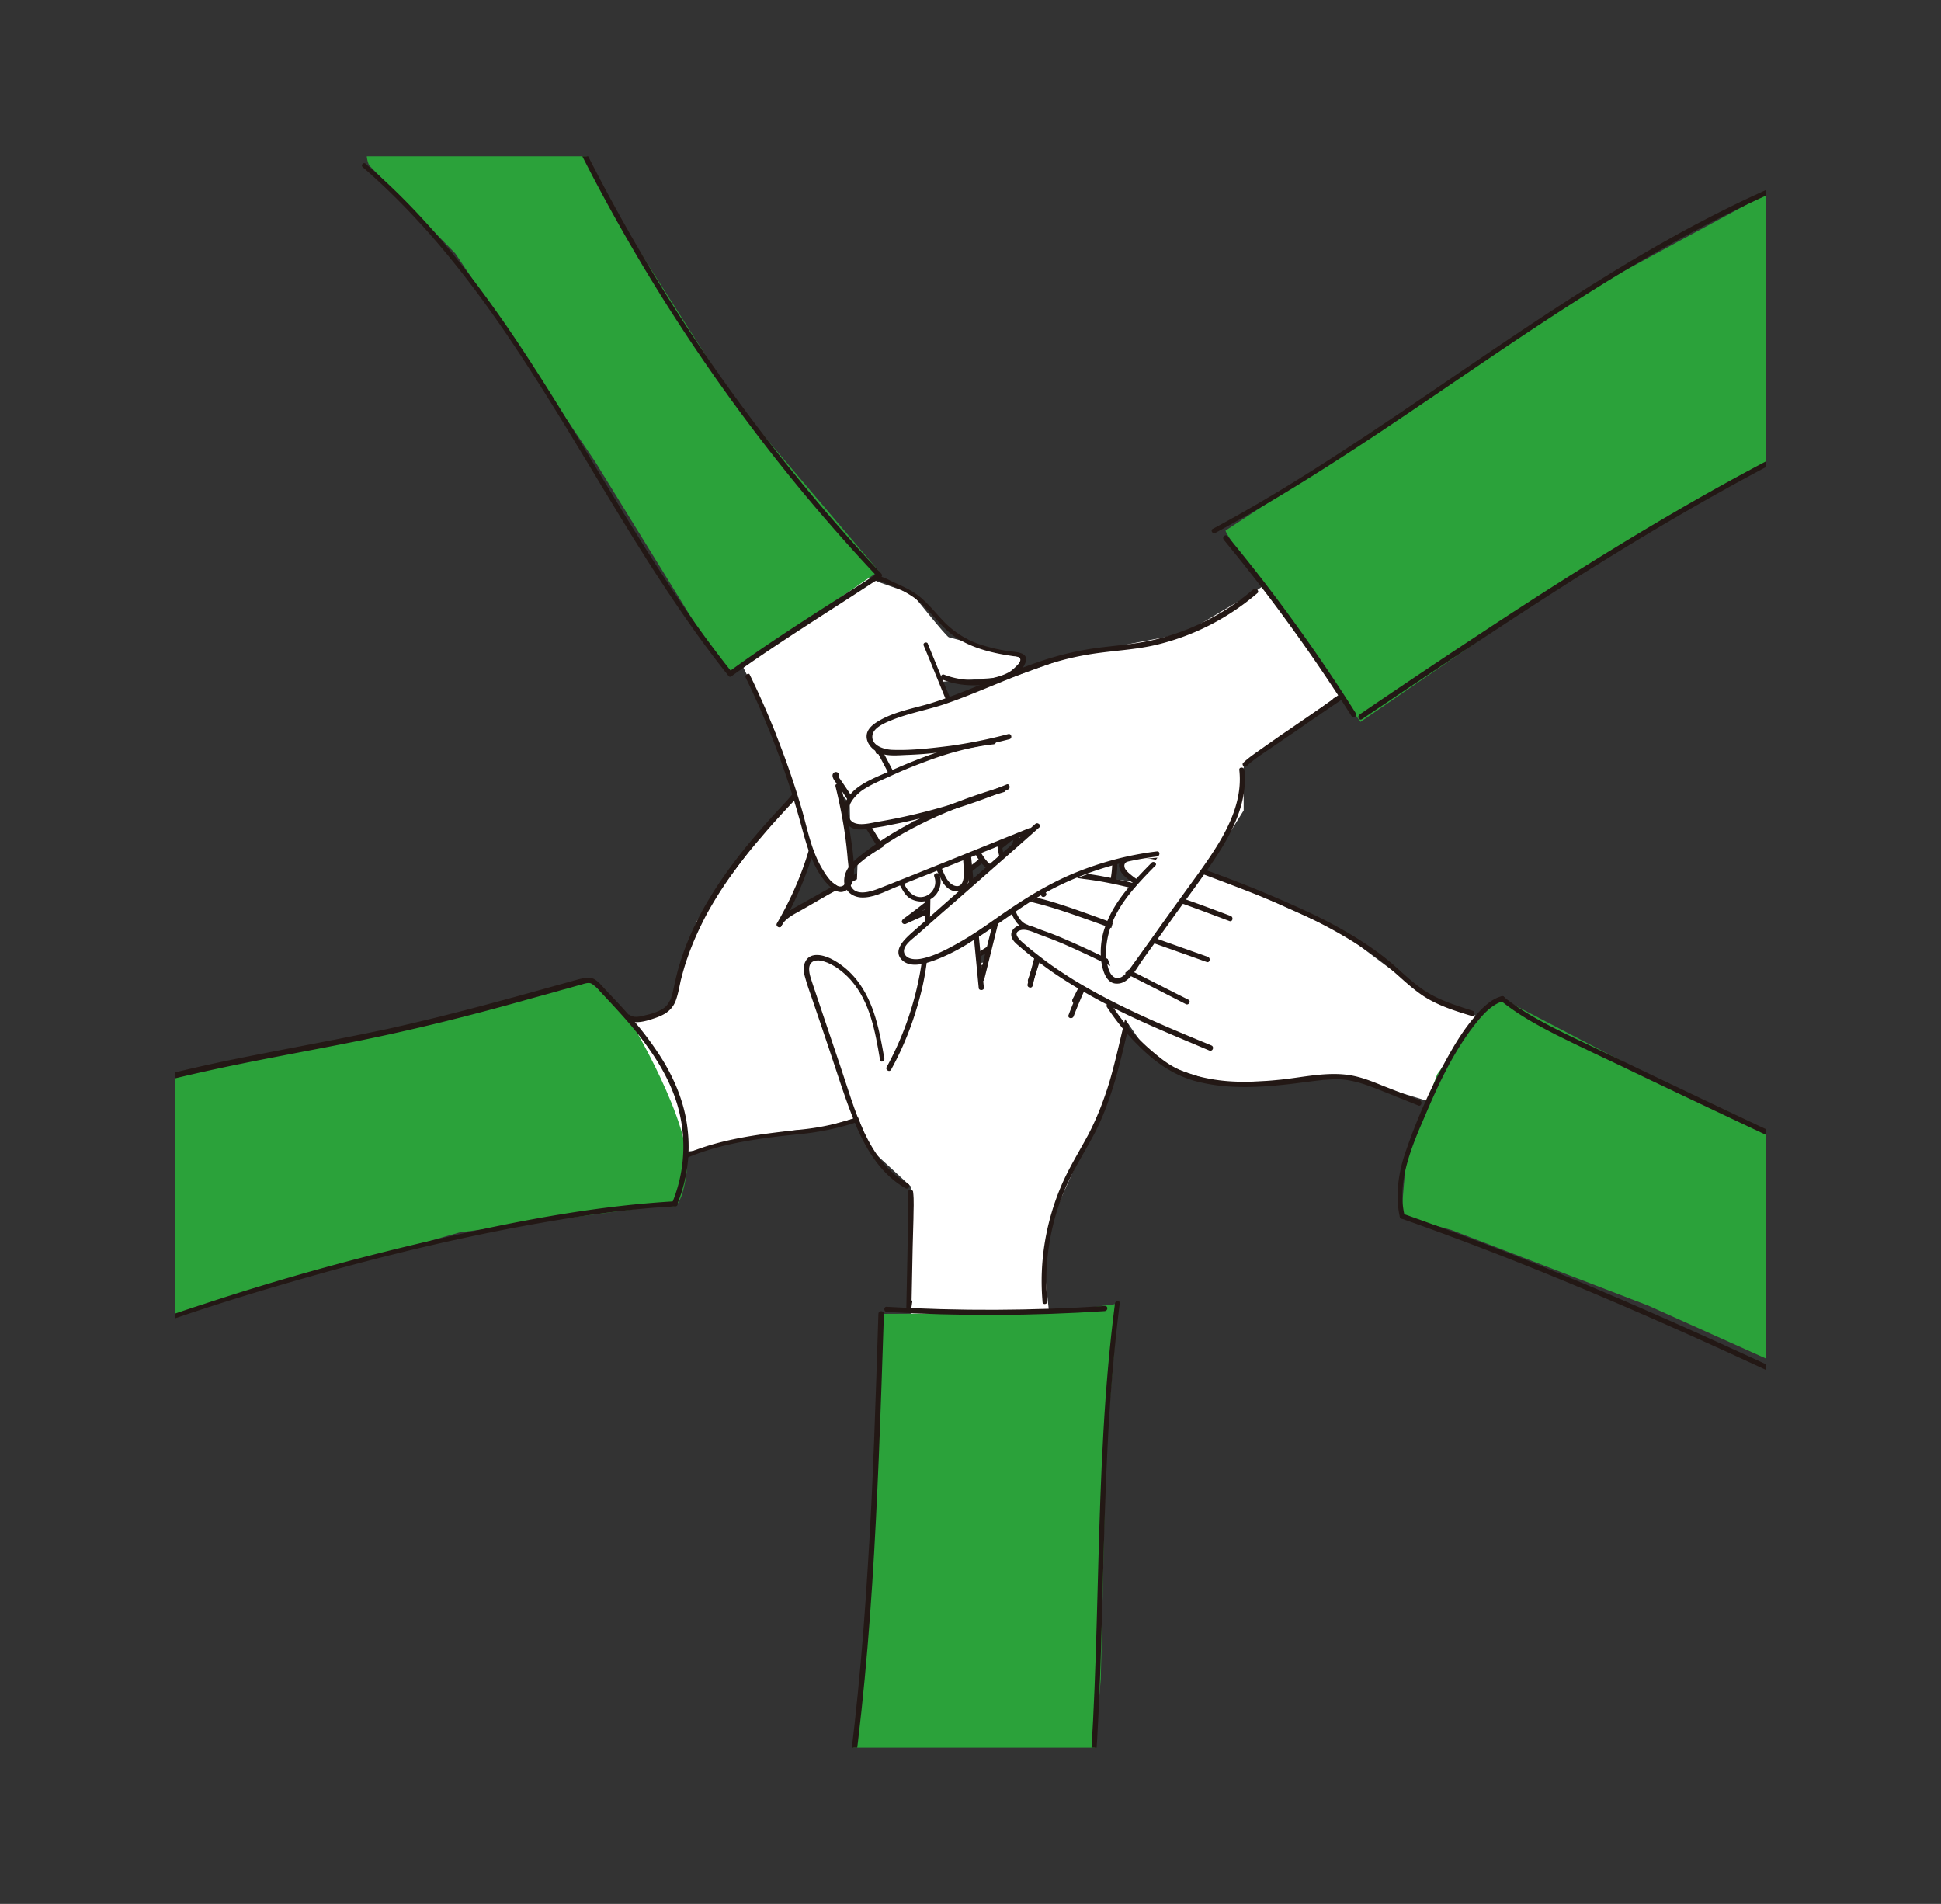 <svg xmlns="http://www.w3.org/2000/svg" width="164.522" height="161.353" viewBox="0 0 164.522 161.353"><rect x="0" y="0" width="164.522" height="161.353" fill="#333333" stroke="none"/><defs><clipPath id="a"><path fill="none" stroke-width="0" d="M14.844 13.243h134.867V148.11H14.844z"/></clipPath></defs><path fill="none" d="M0 0h164.522v161.353H0z"/><g clip-path="url(#a)"><path d="M53.34 86.364c.334 0 3.102-.5 3.102-.5l1.201-3.302 1.401-4.47 5.904-7.939 3.469-3.469 1.134 1.201-.967 4.904-2.001 4.704 6.405-3.369s6.338-2.936 6.538-3.036 6.205-2.035 6.205-2.035l.434 1.301-6.238 5.237-2.102 1.968 9.04-3.369 4.337-1.034.6 1.401-1.468 1.968-9.24 5.437 6.738-1.168 3.436-.167.567 1.701-3.736 2.001s-4.203 1.801-3.836 2.001 7.072-.5 7.072-.5l.467 1.334-8.273 3.102s-9.14 3.87-9.44 3.97c-.3.133-5.838 1.901-6.105 1.568-.234-.334-8.807 1.668-8.807 1.668s-5.804.834-5.838.667c-.033-.133-4.737-5.304-5.037-5.638-.3-.3-.434-5.738 0-5.671.434.133 5.037-.467 5.037-.467z" fill="#fff"/><path d="M4.103 94.737c.234-.3 9.474-3.236 9.474-3.236s17.113-3.536 17.313-3.569c.2-.033 12.743-3.102 12.743-3.102s5.638-1.701 6.105-1.701c.467.033 3.603 3.236 3.603 3.236s5.404 8.94 4.87 12.91-1.501 2.802-1.501 2.802l-17.747 2.368-18.214 5.171-13.11 4.57s-14.377-5.704-3.536-19.448z" fill="#2ba23a"/><path d="M4.47 94.67c8.306-3.403 17.246-4.704 25.986-6.471 4.603-.934 9.173-2.068 13.71-3.336 1.168-.334 2.335-.634 3.469-.967.534-.133 1.067-.3 1.568-.434.367-.1.734-.267 1.067-.033.234.167.434.4.6.6 1.368 1.468 2.769 2.936 3.936 4.57 1.334 1.835 2.435 3.87 2.869 6.105.5 2.435.234 4.97-.701 7.239-.1.267.3.367.434.1a12.764 12.764 0 00.867-6.405c-.234-2.035-1.001-3.97-2.068-5.738-1.067-1.735-2.368-3.336-3.769-4.837-.334-.367-.667-.701-1.001-1.067-.334-.334-.667-.801-1.101-1.034-.434-.2-.867-.067-1.301.033l-1.801.5c-4.77 1.334-9.54 2.635-14.377 3.703-4.537.967-9.107 1.768-13.643 2.702-5.07 1.067-10.108 2.335-14.911 4.303-.2.167-.067.6.167.467z" fill="#231815"/><path d="M7.706 114.385c6.004-2.435 12.242-4.403 18.48-6.171 6.838-1.935 13.81-3.603 20.815-4.77 3.403-.567 6.805-1.034 10.241-1.201.267 0 .267-.434 0-.434-6.471.367-12.91 1.568-19.248 3.002-6.972 1.568-13.844 3.436-20.615 5.671a141.79 141.79 0 00-9.774 3.536c-.267.067-.167.467.1.367zm45.5-27.954c.567.4 1.601.1 2.168-.1.834-.267 1.501-.6 1.868-1.434.234-.6.334-1.234.467-1.835.167-.634.334-1.268.567-1.901.434-1.268 1.001-2.502 1.635-3.703 1.301-2.368 2.902-4.537 4.67-6.572.867-1.034 1.801-2.035 2.702-3.002.2-.234.434-.467.667-.701.367-.334.734-.334 1.034.1.367.5.334 1.234.234 1.835-.5 3.202-1.735 6.338-3.369 9.14-.133.234.234.467.367.234a28.497 28.497 0 003.236-8.273c.234-1.034.567-2.402-.234-3.302-.334-.367-.834-.567-1.301-.267-.534.334-.934.901-1.334 1.334-3.736 3.97-7.305 8.34-8.94 13.61-.234.734-.4 1.501-.567 2.268-.133.6-.334 1.301-.901 1.635-.434.267-.967.434-1.434.534-.367.1-1.001.267-1.334 0-.2-.167-.4.234-.2.4zm5.071 11.675c3.002-1.268 6.371-1.668 9.607-2.001a22.096 22.096 0 004.637-.967c1.635-.567 3.236-1.268 4.837-2.001 1.768-.801 3.569-1.601 5.371-2.268 1.701-.634 3.403-1.234 5.104-1.868 1.168-.434 2.435-.834 3.469-1.534.567-.4 1.134-1.134.267-1.568-.801-.4-1.835-.167-2.669-.067a109.26 109.26 0 00-3.302.434 83.77 83.77 0 00-6.905 1.301c-.267.067-.167.467.1.434 1.901-.434 3.836-.801 5.771-1.134 1.868-.3 3.769-.634 5.671-.734.3 0 1.568-.033 1.301.534-.133.3-.534.5-.801.667-1.134.634-2.402 1.067-3.636 1.534-1.635.6-3.236 1.134-4.837 1.768-1.668.634-3.302 1.368-4.937 2.102-1.568.701-3.136 1.401-4.737 1.968-1.468.5-2.936.834-4.47 1.001-3.336.367-6.838.734-9.941 2.068-.3 0-.167.434.1.334z" fill="#231815"/><path d="M81.06 87.398c1.735-.634 3.503-1.268 5.204-2.001 1.668-.701 3.236-1.534 4.87-2.302.701-.334 1.234-.867 1.301-1.635.067-.801-.5-1.368-1.301-1.468-.867-.1-1.801.267-2.635.467-.934.234-1.901.467-2.835.701a99.087 99.087 0 00-6.838 1.935c-.267.067-.167.5.1.434 3.503-1.101 7.072-2.001 10.641-2.869.701-.167 2.035-.567 2.368.434.3.934-.6 1.501-1.334 1.835-.701.3-1.368.701-2.068 1.034-.767.367-1.568.734-2.368 1.067a101.2 101.2 0 01-5.271 2.035c-.2.033-.067.434.167.334z" fill="#231815"/><path d="M79.159 83.195c2.302-1.034 4.403-2.402 6.505-3.769 1.701-1.101 3.503-2.168 5.037-3.469.767-.634 2.202-2.235.6-2.869-.967-.4-2.068.067-2.969.4-1.234.434-2.469.834-3.703 1.268-2.735.934-5.437 1.935-8.073 3.169-.267.133-.033.5.234.367 2.168-1.001 4.37-1.868 6.638-2.669 1.101-.4 2.235-.767 3.336-1.134 1.034-.367 2.102-.801 3.202-1.034.567-.1 1.935-.1 1.635.801-.2.634-.867 1.134-1.334 1.534-1.468 1.201-3.102 2.168-4.67 3.202-2.135 1.401-4.303 2.802-6.638 3.87-.267.1-.067.467.2.334z" fill="#231815"/><path d="M66.249 78.458c.267-.6 1.101-1.001 1.635-1.301.834-.467 1.668-.967 2.502-1.434a118.438 118.438 0 016.505-3.302 63.809 63.809 0 016.872-2.702c.3-.1.6-.2.901-.267s.701-.2 1.001-.2c.801.067.234 1.134-.033 1.468-.334.367-.734.667-1.134.967-.5.367-1.001.734-1.468 1.101-2.168 1.668-4.236 3.469-6.438 5.07-.234.167 0 .534.234.367 2.168-1.568 4.203-3.302 6.305-4.97a29.38 29.38 0 011.635-1.234c.434-.334.901-.667 1.268-1.101.4-.467 1.001-1.901.033-2.135-.534-.133-1.234.133-1.735.267-.634.2-1.268.4-1.901.634a50.925 50.925 0 00-3.736 1.468 83.945 83.945 0 00-7.406 3.569l-3.403 1.901c-.634.367-1.601.834-1.901 1.534-.2.334.167.567.267.3z" fill="#231815"/><path d="M77.191 118.388v-17.847l-3.436-3.169-3.369-8.773-1.735-7.272 2.635.734 2.135 2.769 1.301 4.937 1.268-.634s2.368-7.939 2.335-7.806c-.033.167.367-7.639.367-7.639l.767-4.403 1.668-1.301.901 3.569 1.201 10.641 2.569-9.54 1.534-4.637 2.035.5.334 3.336v4.27l1.901-4.103 1.968-.867.934 1.701-1.234 7.873 2.602-3.87h2.035v1.935l-2.168 6.805-2.035 7.606-1.968 4.337-2.602 5.804-.634 3.97 1.201 11.108H77.192v-.033z" fill="#fff"/><path d="M69.318 165.223l2.769-14.444 1.735-18.514.867-20.916s13.844-.033 16.946-.434 3.136-.434 3.136-.434l-1.034 12.276-.434 19.548-1.201 14.01-1.601 8.907s.033 4.437-9.173 5.304c-6.071.567-10.074-3.269-12.009-5.304z" fill="#2ba23a"/><path d="M88.766 110.315c-.3-3.336.267-6.772 1.635-9.841.701-1.534 1.601-2.969 2.402-4.47.734-1.434 1.268-2.936 1.735-4.503.901-3.136 1.434-6.405 2.535-9.507.534-1.468 1.368-3.069 1.268-4.67-.1-1.368-1.635-1.501-2.502-.734-.634.534-1.034 1.301-1.501 1.968-.5.767-1.001 1.568-1.434 2.402a40.943 40.943 0 00-2.335 5.07c-.1.267.334.367.434.1 1.134-2.936 2.602-5.771 4.403-8.373.4-.567.901-1.268 1.668-1.234 1.034.033.867 1.268.734 1.968-.3 1.534-1.034 2.936-1.501 4.437-.934 2.902-1.434 5.938-2.302 8.873-.467 1.501-1.034 2.969-1.768 4.37-.734 1.368-1.568 2.702-2.202 4.136-1.368 3.136-1.968 6.572-1.668 10.007-.033.267.4.267.4 0z" fill="#231815"/><path d="M91.301 84.963c1.001-1.835 1.735-3.803 2.268-5.804.267-1.001.5-2.001.701-3.036.2-.967.467-2.001.434-3.002-.033-.801-.3-1.635-.967-2.135-.634-.5-1.434-.434-1.968.2-.567.701-.934 1.635-1.301 2.469a43.375 43.375 0 00-1.234 2.869 50.147 50.147 0 00-2.135 6.905c-.067.267.367.4.434.1.867-3.669 2.135-7.272 3.803-10.641.3-.634.767-2.001 1.701-1.801.934.234 1.268 1.401 1.234 2.235-.033.934-.267 1.901-.467 2.802s-.4 1.835-.634 2.735c-.534 2.035-1.268 4.003-2.268 5.838-.1.3.267.5.4.267z" fill="#231815"/><path d="M87.565 83.195c.767-2.235 1.434-4.503 1.868-6.838.4-2.235.667-4.637.4-6.905-.1-.834-.467-1.735-1.334-2.001-.767-.234-1.401.267-1.768.934-.467.834-.6 1.868-.834 2.802-.3 1.168-.567 2.335-.867 3.536-.667 2.735-1.368 5.437-2.035 8.173-.067.267.367.4.434.1l3.202-12.91c.167-.701.367-1.701 1.034-2.135.434-.234.901-.1 1.234.234.4.434.5 1.034.534 1.601.133 2.135-.067 4.303-.434 6.405-.4 2.335-1.067 4.603-1.868 6.838-.067.334.334.434.434.167z" fill="#231815"/><path d="M83.395 83.696c-.3-2.969-.567-5.904-.867-8.873-.133-1.501-.3-3.002-.434-4.503-.067-.834 0-2.335-1.067-2.569-1.001-.234-1.601.967-1.835 1.735-.4 1.268-.6 2.602-.667 3.936-.2 2.802 0 5.571-.434 8.373a26.502 26.502 0 01-2.936 8.64c-.133.234.234.467.367.234 1.201-2.168 2.068-4.503 2.635-6.905.567-2.435.667-4.904.701-7.406 0-1.268.033-2.535.167-3.803.067-.667.167-1.368.334-2.035.133-.567.267-1.201.6-1.701.3-.467 1.001-.967 1.401-.267.3.5.267 1.201.3 1.735l.4 4.103c.3 3.136.6 6.238.901 9.374.033.2.467.2.434-.067z" fill="#231815"/><path d="M74.956 89.7c-.4-2.302-.834-4.704-2.302-6.605-.6-.767-1.368-1.434-2.268-1.868-.701-.334-1.801-.567-2.168.367-.167.4-.1.867.033 1.268.167.634.4 1.234.6 1.835.467 1.334.901 2.669 1.368 4.036.767 2.268 1.468 4.603 2.402 6.805.901 2.068 2.135 4.036 4.136 5.171.234.133.467-.234.234-.367-3.503-1.968-4.537-6.371-5.738-9.907-.767-2.302-1.568-4.637-2.335-6.938-.133-.434-.334-.901-.334-1.368 0-.734.634-.834 1.201-.667.901.267 1.701.901 2.335 1.601 1.635 1.868 2.068 4.37 2.469 6.738 0 .3.434.167.367-.1zm1.968 11.409c.1.801.033 1.668.033 2.469s-.033 1.601-.033 2.368l-.1 4.837c0 .3.4.267.434 0 .033-.133.033-.3.067-.434.033-.267-.4-.267-.434 0-.033.133-.033.3-.067.434h.434l.1-5.004c.033-.834.033-1.635.067-2.469 0-.767.067-1.568-.033-2.335-.1-.267-.5-.133-.467.133z" fill="#231815"/><path d="M93.636 110.682c-6.171.4-12.343.434-18.48.067-.267-.033-.267.434 0 .434 6.171.367 12.343.334 18.48-.067.3-.033.3-.467 0-.434zm-19.181.668c-.234 7.139-.434 14.311-.901 21.449-.434 7.172-1.101 14.311-2.168 21.416-.6 3.97-1.368 7.939-2.268 11.842-.067.267.367.4.434.1 1.635-6.972 2.702-14.044 3.469-21.182.767-7.139 1.168-14.311 1.468-21.483.167-4.07.3-8.106.434-12.176-.033-.267-.467-.267-.467.033zm20.049-.868c-.934 7.205-1.201 14.477-1.401 21.716s-.334 14.511-1.034 21.75c-.4 4.103-1.001 8.206-1.868 12.242-.067.267.367.4.434.1 1.534-7.105 2.168-14.344 2.502-21.583.334-7.305.367-14.644.734-21.95.2-4.103.534-8.206 1.034-12.276.067-.3-.367-.3-.4 0z" fill="#231815"/><path d="M74.389 49.303l2.936 1.034s2.869 3.603 3.102 3.669 6.371 1.668 6.271 1.868-1.368 1.368-1.568 1.468-5.337.434-5.337.434l4.136 10.474 1.034 4.837-1.067.334-1.334-1.901s-.667 1.001-.634 1.134-.467 2.702-.467 2.702l-1.001-.067s-.934-1.101-.967-.967c-.033.133-.4 1.434-.4 1.434s-.901.5-1.134.467-1.534-.901-1.534-.901l-2.035-4.37s-3.202-3.87-3.202-3.769c.033.1.934 5.904.934 6.105s-.701 2.102-.701 2.102l-1.534-1.067-1.568-3.603-2.669-8.773-4.904-9.974 6.738-6.471 6.905 3.803z" fill="#fff"/><path d="M61.879 57.076l12.609-8.673-12.076-14.211L51.904 17.68 45.866 5.438l-1.034-3.202s-3.403-.467-5.271.367c-1.835.834-9.874 7.973-8.273 11.408l7.305 7.472 11.876 17.68 9.24 14.978 2.168 2.936z" fill="#2ba23a"/><path d="M44.333 2.302a153.576 153.576 0 009.707 19.481 154.668 154.668 0 0012.276 17.813 152.124 152.124 0 008.073 9.307c0-.1.033-.234.033-.334-4.236 2.735-8.54 5.371-12.609 8.34-.234.167 0 .534.234.367 4.103-2.936 8.406-5.571 12.609-8.34.133-.067.133-.234.033-.334a157.256 157.256 0 01-13.677-16.779c-4.136-5.871-7.839-12.076-11.108-18.48a146.628 146.628 0 01-5.137-11.142c-.133-.267-.567-.167-.434.1z" fill="#231815"/><path d="M30.756 14.177c5.237 4.537 9.507 10.041 13.31 15.845 3.836 5.804 7.239 11.876 10.975 17.747 2.102 3.269 4.27 6.471 6.705 9.507.167.234.467-.1.3-.3-4.37-5.471-7.973-11.475-11.609-17.48-3.569-5.904-7.139-11.809-11.442-17.213-2.402-3.036-5.037-5.871-7.973-8.373-.167-.234-.5.067-.267.267zm43.533 35.026c.067-.033.434.1.534.133.267.1.567.234.834.334.634.267 1.234.567 1.801.967 1.401 1.034 2.268 2.602 3.803 3.536 1.401.834 3.002 1.201 4.603 1.434.2.033.5 0 .6.2.067.167-.033.334-.133.467-.167.234-.367.4-.6.567-.5.334-1.067.5-1.635.634-1.301.267-2.802.2-4.07-.3-.267-.1-.367.3-.1.434 1.234.5 2.702.567 4.003.367 1.101-.167 2.502-.634 2.969-1.768.4-1.001-.901-.934-1.501-1.034-1.001-.167-2.001-.4-2.969-.801a7.957 7.957 0 01-2.402-1.668c-.701-.734-1.301-1.501-2.068-2.135-.701-.567-1.501-.901-2.302-1.268-.367-.167-1.201-.667-1.568-.4-.267.1-.033.467.2.3z" fill="#231815"/><path d="M78.292 54.707c.867 2.068 1.701 4.17 2.569 6.238.834 2.001 1.668 4.003 2.402 6.038.334.967.667 1.968.901 2.969.133.5.234 1.001.334 1.501.033.267.1.5.133.767s.167.6.1.867v.133c-.1.167-.234.2-.4.167-.067 0-.2-.067-.234-.067a1.197 1.197 0 01-.467-.367c-.3-.334-.5-.734-.701-1.101-.5-1.001-.967-2.001-1.468-3.002-1.134-2.302-2.235-4.603-3.369-6.905-.133-.267-.5-.033-.367.234a611.175 611.175 0 013.269 6.738l1.601 3.302c.334.667.834 1.434 1.601 1.601.3.067.667.033.834-.234.234-.334.033-.934 0-1.301a24.865 24.865 0 00-.767-3.469c-.634-2.202-1.534-4.337-2.402-6.438-1.067-2.602-2.135-5.171-3.202-7.772-.033-.267-.467-.167-.367.1zm3.235 16.88c.067.734.133 1.434.167 2.168.033.5 0 1.568-.801 1.301-.667-.234-.934-1.201-1.201-1.768-.334-.667-.667-1.368-1.001-2.035a263.618 263.618 0 00-4.136-8.073c-.133-.234-.434-.067-.4.167.033.133.033.267.067.4.033.267.467.167.434-.1-.033-.133-.033-.267-.067-.4-.133.067-.267.1-.4.167a256.137 256.137 0 013.803 7.406c.6 1.201 1.168 2.469 1.768 3.669.2.434.5.834 1.001 1.001a.99.99 0 001.067-.267c.3-.367.334-.901.3-1.334-.033-.767-.133-1.534-.2-2.268 0-.334-.434-.334-.4-.033z" fill="#231815"/><path d="M79.192 74.289c.434 1.134-.834 2.235-1.868 1.501-.5-.334-.767-1.067-1.034-1.601-.334-.567-.667-1.168-1.001-1.735a72.223 72.223 0 00-2.102-3.436c-.167-.3-2.135-3.269-2.168-3.236-.1 0-.167.033-.267.033 0-.067-.033-.1-.033-.167-.133.267.267.467.367.234.067-.167.067-.334-.133-.434-.1-.033-.167-.033-.267.033-.367.3.2.867.4 1.134.367.567.734 1.134 1.101 1.668.734 1.134 1.434 2.268 2.135 3.403a121.578 121.578 0 012.068 3.536c.234.434.467.801.901 1.001.367.167.801.234 1.201.133.967-.234 1.468-1.334 1.134-2.235-.133-.234-.534-.1-.434.167z" fill="#231815"/><path d="M63.214 57.443a71.229 71.229 0 014.67 12.409c.467 1.701.934 3.536 2.102 4.904.4.467 1.067 1.134 1.735.701.534-.334.667-1.067.667-1.635 0-1.168-.2-2.335-.367-3.469-.2-1.268-.434-2.569-.767-3.803-.067-.267-.5-.167-.434.1.5 2.035.867 4.07 1.034 6.171.067.634.234 1.635-.267 2.135-.634.667-1.568-.767-1.835-1.234-.934-1.501-1.268-3.269-1.735-4.937a68.583 68.583 0 00-1.868-5.571 68.594 68.594 0 00-2.602-6.038c-.067-.2-.467.033-.334.267z" fill="#231815"/><path fill="#fff" d="M129.897 88.166l-9.407-4.07-6.805-5.104-9.674-4.336-6.505-2.102h-2.435l.133 1.201 1.101 1.001-4.804-.634-2.535.233-.5 1.435-2.602.367v1.634l.667.801-.2 1.267 3.136 2.436 5.103 2.935 2.469 3.569 1.901 1.535 4.103 1.401 6.338-.133 5.238-.234 10.874 3.302 4.404-6.504z"/><path d="M118.855 103.077c-.1-.567.367-5.07.367-5.07l2.602-6.972 3.703-5.104 1.835-1.268 15.045 7.839 30.69 14.077 10.308 4.103s1.768 1.134-.934 7.172c-2.735 6.071-8.473 9.607-8.473 9.607l-16.412-8.773-17.88-8.039-16.679-6.405-4.17-1.168z" fill="#2ba23a"/><path d="M120.323 93.236c-1.034-.4-2.035-.801-3.069-1.201-.901-.367-1.801-.734-2.769-.901-1.968-.334-4.003.167-5.938.367-1.968.2-4.003.3-5.971-.067-.901-.167-1.835-.4-2.669-.801-.734-.334-1.368-.801-2.001-1.334a17.7 17.7 0 01-3.703-4.17c-.167-.234-.534 0-.367.234a20.191 20.191 0 003.202 3.769c1.234 1.134 2.569 2.001 4.203 2.469 1.935.534 3.97.6 5.971.467a45.216 45.216 0 002.969-.3c1.067-.133 2.135-.3 3.236-.3 1.168.033 2.235.4 3.336.834l3.503 1.401c.234.067.334-.367.067-.467z" fill="#231815"/><path d="M102.676 88.599c-3.97-1.635-7.973-3.302-11.642-5.537-.901-.567-1.768-1.134-2.602-1.768-.434-.334-.867-.667-1.301-1.034-.334-.3-1.568-1.168-.6-1.434.534-.133 1.234.267 1.735.434.634.234 1.234.467 1.868.734 1.067.467 2.135.967 3.169 1.468 2.402 1.168 4.804 2.402 7.205 3.636.234.133.467-.234.234-.367-2.402-1.201-4.77-2.435-7.205-3.636a81.154 81.154 0 00-3.503-1.601 23.307 23.307 0 00-1.635-.634c-.567-.2-1.234-.567-1.868-.467-.367.067-.701.3-.801.667-.1.5.334.867.667 1.134.867.767 1.801 1.468 2.735 2.135 1.935 1.334 3.97 2.469 6.071 3.503 2.402 1.168 4.87 2.168 7.305 3.202.3.1.434-.334.167-.434z" fill="#231815"/><path d="M87.065 78.358c-.567-.167-.934-.901-1.067-1.434-.033-.133-.1-.334-.067-.434.1-.367.467-.267.701-.2.367.067.734.133 1.101.234 1.635.4 3.202.967 4.804 1.534 3.236 1.168 6.471 2.302 9.741 3.469.267.1.367-.334.1-.434a1495.263 1495.263 0 01-9.04-3.236c-1.468-.534-2.936-1.067-4.403-1.501-.734-.2-1.501-.4-2.235-.534-.4-.067-.934-.1-1.101.367-.2.467.067 1.101.267 1.501.234.467.6.934 1.101 1.067.267.1.367-.3.1-.4zm1.601-2.668c-.434-.801.6-1.301 1.234-1.334.634-.033 1.301.033 1.935.133 1.434.167 2.869.467 4.303.834 2.769.701 5.404 1.735 8.073 2.735.267.1.367-.334.1-.434-3.102-1.168-6.205-2.335-9.44-3.069-1.534-.334-3.136-.634-4.704-.634-.634 0-1.301.1-1.701.6-.334.4-.434.934-.2 1.401.133.234.534 0 .4-.234z" fill="#231815"/><path d="M97.406 75.123c-.534-.3-1.101-.6-1.568-1.001-.2-.167-.534-.434-.534-.734-.033-.4.634-.534.934-.6.634-.133 1.201-.033 1.835.1 1.434.334 2.802.801 4.17 1.301 5.07 1.901 10.341 3.87 14.711 7.172 1.234.934 2.302 2.102 3.569 2.969 1.268.867 2.769 1.334 4.203 1.768.267.1.367-.334.1-.434-1.434-.467-2.902-.901-4.17-1.768-1.234-.834-2.235-1.935-3.403-2.835-2.302-1.768-4.904-3.136-7.539-4.303a102.284 102.284 0 00-8.206-3.269c-1.334-.467-2.735-1.001-4.136-1.168-.534-.067-1.101-.033-1.601.133-.467.133-1.034.467-.901 1.067.067.334.3.634.567.834.5.467 1.134.834 1.735 1.168.234.1.467-.267.234-.4zm21.649 27.887c-.701-2.936.667-5.971 1.801-8.606 1.101-2.602 2.368-5.271 4.103-7.506.634-.801 1.434-1.768 2.435-2.035.267-.067.167-.5-.1-.434-.901.234-1.635.967-2.235 1.668-.901 1.034-1.635 2.202-2.302 3.403a49.487 49.487 0 00-3.669 8.273c-.567 1.668-.834 3.636-.434 5.371.067.234.467.133.4-.133z" fill="#231815"/><path d="M127.195 84.796c1.434 1.168 3.069 2.068 4.704 2.902 1.735.867 3.503 1.701 5.271 2.535 3.669 1.768 7.339 3.503 11.008 5.237 7.372 3.469 14.744 6.905 22.183 10.141a523.863 523.863 0 0012.509 5.271c.267.1.367-.3.1-.434-7.506-3.036-14.911-6.271-22.283-9.641-7.305-3.336-14.544-6.772-21.816-10.241-2.001-.967-4.003-1.901-6.004-2.869-1.901-.934-3.769-1.901-5.437-3.236-.133-.133-.434.167-.234.334zm-8.407 18.481c7.406 2.602 14.678 5.571 21.883 8.74 7.205 3.169 14.277 6.538 21.383 9.941 3.97 1.901 7.906 3.803 11.876 5.704.267.133.467-.267.234-.367-7.072-3.403-14.144-6.838-21.249-10.174-7.139-3.336-14.311-6.572-21.583-9.54a277.285 277.285 0 00-12.376-4.704c-.3-.1-.434.3-.167.4z" fill="#231815"/><path d="M106.413 50.104l-6.004 3.569-9.173 1.768-11.675 4.203-5.237 1.835s-1.101.801-.534 1.434c.6.634 2.569.901 3.036.901.467-.033 1.701.567 1.701.567l-4.303 1.835-2.202 1.635.033 2.035 1.468.2 5.004-.634-5.838 3.669-.1 2.735 5.137-1.534 9.607-3.836-9.14 8.139-1.768 2.268s.701.834 1.368.701 3.87-1.568 3.87-1.568l7.606-4.87 6.071-2.235 2.769-.234-3.503 4.57-.967 3.269.934 2.669s2.535-2.335 2.735-2.635 5.671-7.973 5.671-7.973l2.435-3.903v-3.87l8.206-6.038 5.204-6.805s-2.569-6.572-3.403-6.938c-.934-.467-9.007 5.07-9.007 5.07z" fill="#fff"/><path d="M103.877 44.967c0 .634 11.442 16.212 11.442 16.212l15.778-10.841s11.208-6.872 11.675-7.139c.467-.267 13.01-6.905 13.01-6.905l6.705-3.002s4.503-5.871.934-10.374-12.743-7.005-12.743-7.005-15.745 8.506-16.345 8.873c-.567.367-19.014 12.676-19.014 12.676l-11.442 7.506z" fill="#2ba23a"/><path d="M106.246 49.937a20.024 20.024 0 01-8.373 4.27c-1.668.4-3.403.5-5.104.734a26.216 26.216 0 00-4.77 1.168c-3.102 1.067-6.038 2.535-9.14 3.503-1.468.434-3.069.701-4.403 1.501-.5.3-1.001.701-1.001 1.301 0 .567.434 1.067.934 1.334.734.367 1.635.267 2.402.234.967-.033 1.968-.1 2.936-.234 1.968-.234 3.903-.6 5.838-1.101.267-.067.167-.5-.1-.434a41.795 41.795 0 01-4.937 1.001c-1.635.2-3.302.4-4.937.334-.667-.033-1.801-.367-1.635-1.268.133-.701 1.268-1.101 1.835-1.334 1.401-.534 2.869-.801 4.27-1.268 2.936-1.001 5.704-2.368 8.673-3.336 1.501-.5 3.036-.834 4.637-1.034 1.568-.2 3.136-.3 4.67-.667a20.43 20.43 0 008.573-4.403c.133-.167-.167-.467-.367-.3z" fill="#231815"/><path d="M84.229 62.647c-2.035.267-4.036.801-5.971 1.534a53.12 53.12 0 00-2.902 1.201c-.901.4-1.868.767-2.669 1.368-.634.467-1.168 1.201-1.234 2.035-.033.767.434 1.401 1.201 1.501.367.033.734 0 1.067-.067.567-.1 1.134-.167 1.701-.3a50.308 50.308 0 0010.008-3.003c.267-.1.133-.534-.1-.434-3.469 1.434-7.072 2.502-10.775 3.136-.701.1-2.102.567-2.535-.234-.467-.901.367-1.901 1.067-2.402.734-.5 1.568-.834 2.368-1.201a36.94 36.94 0 012.635-1.101c1.968-.767 4.036-1.368 6.138-1.601.267-.033.267-.467 0-.434z" fill="#231815"/><path d="M84.963 66.683c-4.203 1.234-8.34 2.969-11.842 5.671-.734.567-1.534 1.234-1.568 2.235-.033.834.6 1.401 1.401 1.468 1.001.067 2.001-.467 2.869-.834 1.168-.467 2.335-.934 3.536-1.401 2.669-1.067 5.304-2.135 7.973-3.202.267-.1.133-.534-.1-.434-4.236 1.701-8.473 3.436-12.709 5.104-.701.267-1.968.701-2.402-.2-.5-1.034.701-1.935 1.401-2.469 1.568-1.201 3.302-2.202 5.104-3.069 2.102-1.001 4.27-1.768 6.505-2.435.233-.067.1-.5-.167-.434z" fill="#231815"/><path d="M87.765 69.819c-2.302 2.035-4.637 4.07-6.938 6.105l-3.403 3.002c-.634.567-1.868 1.601-.934 2.469.701.634 1.835.3 2.602.033 1.201-.434 2.335-1.034 3.403-1.735 2.235-1.401 4.27-3.069 6.605-4.303a26.54 26.54 0 018.973-2.802c.267-.033.267-.467 0-.434-2.502.3-4.937.967-7.239 1.935-2.335 1.001-4.403 2.335-6.438 3.769-1.001.701-2.001 1.401-3.069 2.001-1.001.567-2.168 1.201-3.302 1.401-.4.067-1.034.067-1.301-.334-.4-.6.467-1.234.867-1.568 1.067-.934 2.135-1.901 3.236-2.835 2.435-2.135 4.87-4.27 7.305-6.438.133-.133-.167-.434-.367-.267z" fill="#231815"/><path d="M97.606 73.121c-1.534 1.568-3.136 3.202-3.903 5.337a6.404 6.404 0 00-.334 3.169c.133.734.434 1.768 1.334 1.735 1.001 0 1.635-1.301 2.135-2.001.734-1.034 1.501-2.068 2.235-3.102 1.434-2.035 2.969-4.003 4.303-6.105 1.301-2.068 2.368-4.403 2.102-6.905-.033-.267-.467-.267-.434 0 .234 2.035-.467 3.936-1.434 5.671-1.034 1.835-2.368 3.536-3.603 5.271-1.334 1.835-2.635 3.703-3.97 5.537-.267.367-.567.834-.967 1.067-.634.334-1.001-.267-1.134-.767-.3-1.001-.2-2.035.067-3.036.634-2.268 2.335-4.003 3.936-5.638.167-.133-.133-.434-.334-.234zm8.073-8.206c.6-.567 1.301-1.001 1.968-1.468.667-.434 1.301-.901 1.968-1.334a293.465 293.465 0 014.036-2.769c.234-.167.033-.5-.234-.367-.133.067-.267.133-.367.2-.234.133-.033.5.234.367.133-.067.267-.133.367-.2a2.206 2.206 0 00-.234-.367c-1.401.967-2.769 1.901-4.17 2.869-.701.467-1.401.967-2.068 1.434-.6.434-1.234.834-1.768 1.334-.234.167.067.5.267.3z" fill="#231815"/><path d="M103.744 45.767a147.45 147.45 0 0110.808 14.911c.133.234.534.033.367-.234a145.453 145.453 0 00-10.875-15.011c-.2-.2-.5.1-.3.334zm11.709 15.178c5.938-4.003 11.909-8.006 17.947-11.842 6.038-3.803 12.176-7.439 18.514-10.675 3.603-1.835 7.272-3.569 11.042-5.137.267-.1.133-.534-.1-.434-6.605 2.769-12.976 6.004-19.181 9.54-6.238 3.569-12.309 7.406-18.314 11.375a752.907 752.907 0 00-10.108 6.772c-.267.2-.033.567.2.4zM103.01 45.167c6.405-3.469 12.476-7.506 18.514-11.609s12.042-8.239 18.38-11.909c3.536-2.035 7.172-3.936 10.908-5.571.267-.1.033-.5-.234-.367-6.672 2.902-12.91 6.605-18.981 10.575-6.138 4.003-12.076 8.239-18.214 12.209-3.436 2.235-6.938 4.37-10.541 6.305-.3.1-.067.5.167.367z" fill="#231815"/></g></svg>